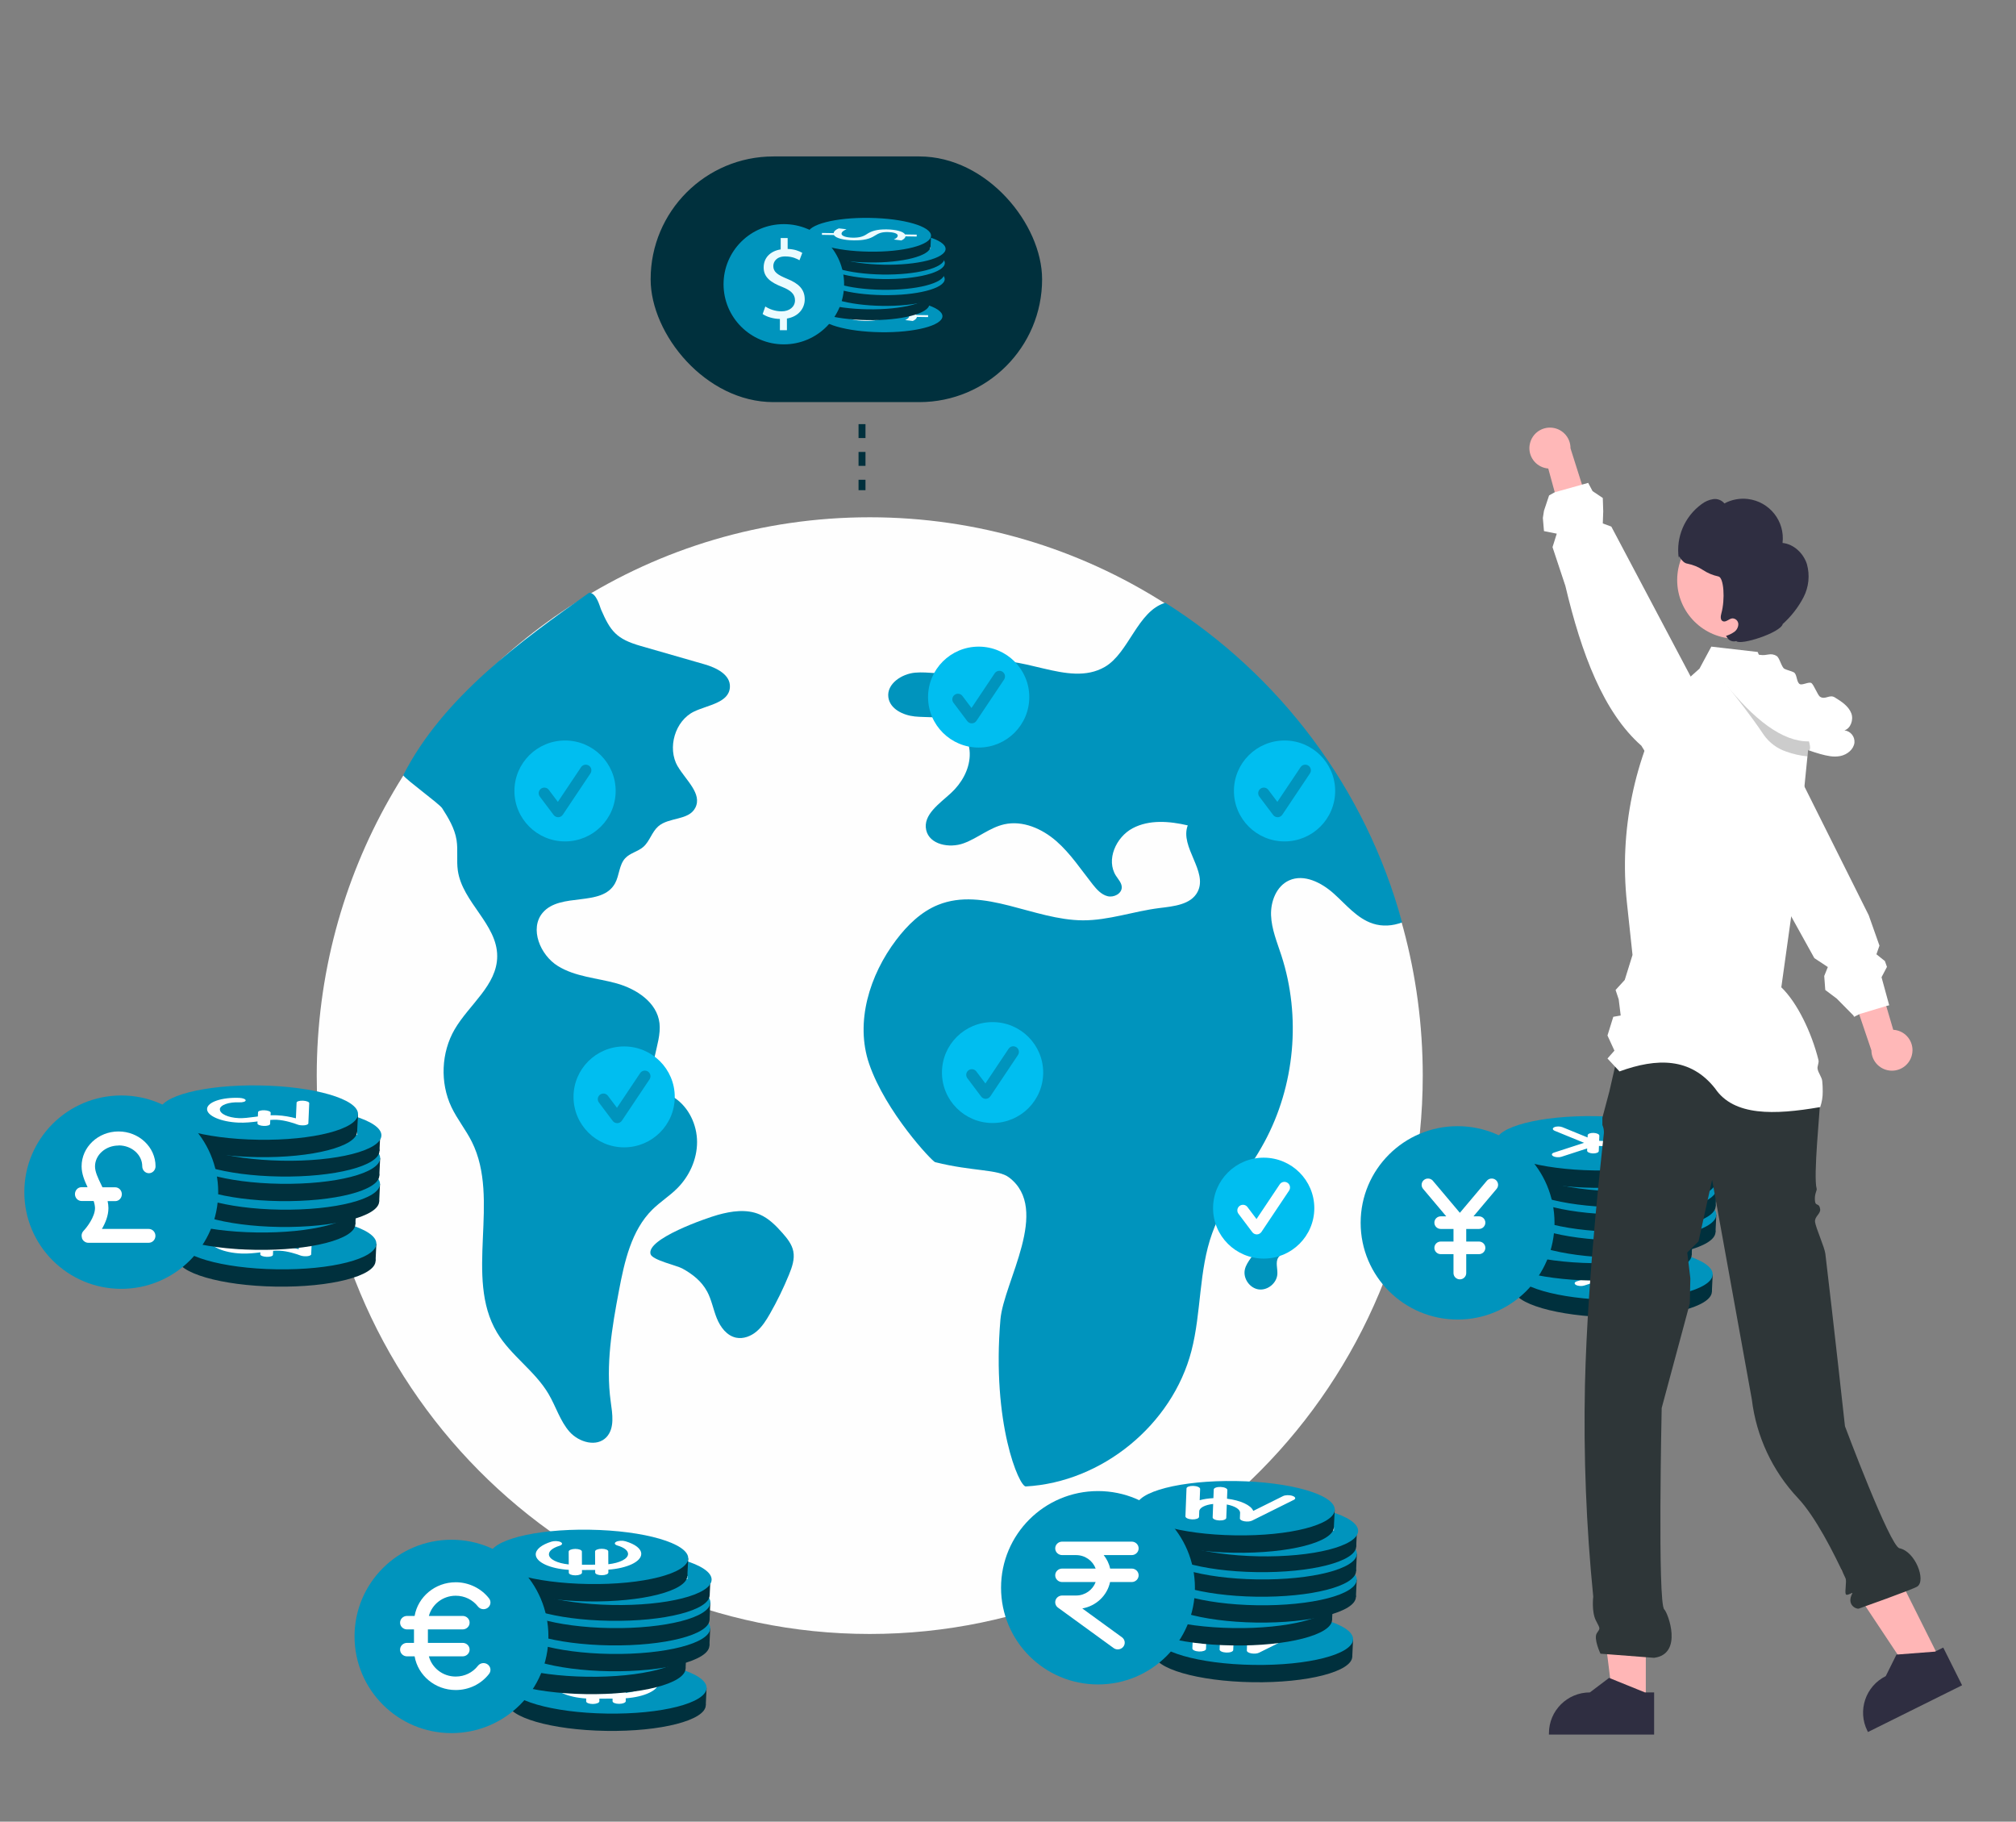 <?xml version="1.0" encoding="UTF-8"?> <svg xmlns="http://www.w3.org/2000/svg" width="580" height="524" viewBox="0 0 580 524" fill="none"><rect x="0" y="0" width="580" height="524" fill="#808080" stroke="none"/><g clip-path="url(#clip0_1249_3309)"><path d="M248 122V141" stroke="#00303D" stroke-width="2" stroke-dasharray="4 4"></path><rect x="187.187" y="45" width="112.624" height="70.666" rx="35.333" fill="#00303D"></rect><path d="M253.163 98.656C262.962 98.815 270.955 96.756 270.995 94.072C271.035 91.388 263.121 89.089 253.323 88.93C243.524 88.77 235.531 90.83 235.491 93.514C235.451 96.198 243.351 98.496 253.15 98.656H253.163Z" fill="#00303D"></path><path d="M270.995 94.072L271.141 90.976L267.901 91.388L235.637 90.404L235.478 93.514L246.033 96.888L261.077 95.281L270.982 94.072H270.995Z" fill="#00303D"></path><path d="M253.309 95.56C263.108 95.719 271.101 93.66 271.141 90.976C271.181 88.292 263.281 85.993 253.469 85.847C243.67 85.701 235.677 87.747 235.637 90.431C235.597 93.115 243.497 95.414 253.309 95.56Z" fill="#0094BD"></path><path d="M239.779 90.165L243.125 90.219C243.165 89.687 243.776 89.156 244.613 88.85L246.83 89.102C246.033 89.421 245.396 89.886 245.383 90.391C245.383 91.042 246.724 91.494 248.622 91.521C250.455 91.547 251.583 91.215 252.579 90.564C253.92 89.66 255.46 89.116 258.342 89.156C261.09 89.195 263.175 89.767 263.666 90.604L267.012 90.657V91.215L263.785 91.162C263.706 91.707 263.175 92.065 262.604 92.331L260.413 92.065C260.811 91.879 261.555 91.521 261.555 90.936C261.555 90.232 260.041 89.953 258.713 89.926C256.987 89.9 256.124 90.219 254.916 90.989C253.508 91.906 251.769 92.344 248.822 92.305C246.206 92.265 243.749 91.733 243.205 90.777L239.753 90.723V90.152H239.766L239.779 90.165Z" fill="#EBFBFF"></path><path d="M267.384 87.495C267.424 84.811 259.51 82.512 249.711 82.366C239.912 82.207 231.919 84.266 231.88 86.95C231.84 89.634 239.753 91.932 249.552 92.079C259.351 92.238 267.344 90.179 267.384 87.495Z" fill="#00303D"></path><path d="M267.384 87.495L267.53 84.399L264.303 84.811L232.025 83.841L231.879 86.937L242.422 90.312L257.465 88.704L267.384 87.495Z" fill="#00303D"></path><path d="M249.697 88.97C259.496 89.129 267.489 87.07 267.529 84.386C267.569 81.702 259.656 79.403 249.857 79.257C240.058 79.111 232.065 81.157 232.025 83.841C231.985 86.525 239.885 88.823 249.697 88.97Z" fill="#0094BD"></path><path d="M236.168 83.588L239.514 83.641C239.554 83.11 240.165 82.579 241.001 82.273L243.219 82.525C242.422 82.844 241.785 83.309 241.771 83.814C241.771 84.465 243.112 84.917 245.011 84.944C246.843 84.97 247.972 84.638 248.968 83.974C250.309 83.07 251.849 82.525 254.73 82.565C257.479 82.605 259.563 83.176 260.054 84.013L263.4 84.067V84.625L260.174 84.572C260.094 85.116 259.563 85.475 258.992 85.741L256.801 85.475C257.2 85.289 257.943 84.93 257.943 84.346C257.943 83.641 256.43 83.362 255.102 83.336C253.376 83.309 252.513 83.628 251.305 84.399C249.897 85.316 248.158 85.754 245.21 85.714C242.594 85.674 240.138 85.143 239.594 84.186L236.142 84.133V83.562H236.155L236.168 83.588Z" fill="#EBFBFF"></path><path d="M271.645 83.402C271.685 80.718 263.772 78.42 253.973 78.274C244.174 78.114 236.181 80.174 236.141 82.858C236.101 85.541 244.015 87.84 253.814 87.986C263.613 88.132 271.606 86.086 271.645 83.402Z" fill="#00303D"></path><path d="M271.646 83.402L271.792 80.307L268.565 80.732L236.301 79.749L236.142 82.858L246.684 86.233L261.727 84.612L271.646 83.416V83.402Z" fill="#00303D"></path><path d="M271.791 80.307C271.831 77.623 263.918 75.324 254.119 75.178C244.32 75.018 236.327 77.078 236.287 79.762C236.247 82.446 244.161 84.744 253.96 84.89C263.759 85.037 271.752 82.99 271.791 80.307Z" fill="#0094BD"></path><path d="M240.43 79.496L243.776 79.549C243.816 79.018 244.427 78.486 245.263 78.181L247.481 78.433C246.684 78.752 246.047 79.217 246.033 79.722C246.033 80.373 247.374 80.825 249.273 80.851C251.105 80.878 252.234 80.546 253.243 79.882C254.584 78.978 256.124 78.433 259.006 78.473C261.754 78.513 263.839 79.084 264.317 79.935L267.676 79.988V80.546L264.449 80.493C264.383 81.037 263.839 81.396 263.268 81.649L261.077 81.383C261.475 81.197 262.219 80.838 262.219 80.254C262.219 79.549 260.705 79.27 259.377 79.244C257.651 79.217 256.788 79.536 255.58 80.307C254.173 81.224 252.433 81.662 249.486 81.622C246.87 81.582 244.414 81.051 243.869 80.107L240.417 80.054V79.483V79.47L240.43 79.496Z" fill="#EBFBFF"></path><path d="M271.672 78.779C271.712 76.095 263.799 73.796 254 73.65C244.201 73.504 236.208 75.55 236.168 78.234C236.128 80.918 244.042 83.216 253.841 83.362C263.639 83.509 271.632 81.463 271.672 78.779Z" fill="#00303D"></path><path d="M271.672 78.779L271.818 75.683L268.578 76.095L236.314 75.125L236.168 78.234L246.71 81.609L261.754 79.988L271.672 78.792V78.779Z" fill="#00303D"></path><path d="M271.818 75.683C271.858 72.999 263.944 70.7 254.145 70.554C244.347 70.395 236.353 72.454 236.314 75.138C236.274 77.822 244.187 80.121 253.986 80.267C263.785 80.413 271.778 78.367 271.818 75.683Z" fill="#0094BD"></path><path d="M240.457 74.872L243.803 74.925C243.843 74.394 244.453 73.863 245.29 73.557L247.507 73.809C246.71 74.128 246.073 74.58 246.06 75.098C246.06 75.749 247.401 76.201 249.3 76.228C251.132 76.254 252.26 75.922 253.256 75.258C254.597 74.354 256.138 73.809 259.019 73.849C261.767 73.889 263.852 74.46 264.343 75.311L267.689 75.364V75.922L264.463 75.869C264.383 76.414 263.852 76.772 263.281 77.038L261.09 76.772C261.488 76.586 262.232 76.228 262.232 75.643C262.232 74.939 260.718 74.66 259.391 74.633C257.664 74.607 256.801 74.925 255.593 75.709C254.186 76.626 252.446 77.065 249.499 77.025C246.883 76.985 244.427 76.454 243.882 75.497L240.43 75.444V74.872H240.443H240.457Z" fill="#EBFBFF"></path><path d="M253.867 78.965C263.666 79.124 271.659 77.065 271.699 74.381C271.739 71.697 263.838 69.398 254.026 69.252C244.228 69.093 236.234 71.152 236.195 73.836C236.141 76.52 244.068 78.819 253.867 78.965Z" fill="#00303D"></path><path d="M271.699 74.394L271.845 71.285L268.605 71.697L236.34 70.727L236.194 73.836L246.737 77.211L261.78 75.59L271.699 74.394Z" fill="#00303D"></path><path d="M272.044 71.617C272.097 68.933 264.197 66.608 254.398 66.409C244.599 66.223 236.606 68.242 236.54 70.926C236.487 73.61 244.387 75.935 254.186 76.135C263.985 76.334 271.991 74.301 272.044 71.617Z" fill="#0094BD"></path><path d="M240.483 70.488L243.829 70.541C243.869 70.009 244.48 69.478 245.316 69.172L247.533 69.425C246.737 69.744 246.1 70.195 246.086 70.713C246.086 71.365 247.427 71.816 249.326 71.843C251.158 71.869 252.287 71.537 253.283 70.873C254.624 69.969 256.164 69.425 259.045 69.465C261.794 69.504 263.878 70.076 264.369 70.913L267.715 70.966V71.524L264.489 71.471C264.409 72.016 263.878 72.374 263.307 72.627L261.116 72.361C261.515 72.175 262.258 71.816 262.258 71.232C262.258 70.528 260.745 70.249 259.417 70.222C257.691 70.195 256.828 70.514 255.62 71.285C254.212 72.202 252.473 72.64 249.525 72.6C246.909 72.56 244.453 72.029 243.909 71.072L240.457 71.019V70.448H240.47L240.483 70.488Z" fill="#EBFBFF"></path><path d="M249.884 75.497C259.682 75.656 267.676 73.597 267.702 70.913C267.742 68.229 259.829 65.93 250.03 65.784C240.231 65.625 232.238 67.684 232.198 70.368C232.158 73.052 240.071 75.351 249.87 75.497H249.884Z" fill="#00303D"></path><path d="M267.702 70.913L267.861 67.804L264.622 68.229L232.357 67.259L232.198 70.355L242.74 73.73L257.797 72.122L267.702 70.913Z" fill="#00303D"></path><path d="M250.03 72.388C259.828 72.547 267.821 70.488 267.861 67.804C267.901 65.12 260.001 62.821 250.189 62.675C240.39 62.516 232.397 64.575 232.357 67.259C232.317 69.943 240.217 72.242 250.03 72.388Z" fill="#0094BD"></path><path d="M236.5 67.007L239.846 67.06C239.886 66.528 240.497 65.997 241.333 65.691L243.551 65.944C242.754 66.263 242.117 66.714 242.103 67.232C242.103 67.883 243.444 68.335 245.343 68.362C247.175 68.388 248.304 68.056 249.3 67.392C250.641 66.488 252.181 65.944 255.062 65.984C257.811 66.023 259.895 66.595 260.387 67.432L263.732 67.485V68.043L260.506 67.99C260.426 68.534 259.895 68.893 259.324 69.159L257.134 68.893C257.532 68.707 258.275 68.349 258.275 67.764C258.275 67.06 256.762 66.781 255.434 66.754C253.708 66.728 252.845 67.046 251.637 67.817C250.229 68.734 248.49 69.172 245.542 69.132C242.913 69.093 240.47 68.561 239.926 67.605L236.474 67.551V66.98L236.5 67.007Z" fill="#EBFBFF"></path><path d="M242.847 81.755C242.847 72.202 235.092 64.469 225.506 64.469C215.92 64.469 208.166 72.215 208.166 81.755C208.166 91.295 215.92 99.054 225.506 99.054C235.092 99.054 242.847 91.308 242.847 81.755Z" fill="#0094BD"></path><path d="M224.377 95.015V91.746C222.492 91.72 220.553 91.135 219.412 90.325L220.182 88.159C221.35 88.93 223.036 89.554 224.855 89.554C227.152 89.554 228.719 88.225 228.719 86.392C228.719 84.558 227.458 83.509 225.055 82.539C221.748 81.25 219.704 79.762 219.704 76.945C219.704 74.128 221.616 72.228 224.603 71.737V68.468H226.608V71.604C228.547 71.67 229.888 72.188 230.817 72.733L230.007 74.859C229.33 74.474 228.002 73.756 225.918 73.756C223.421 73.756 222.479 75.244 222.479 76.533C222.479 78.207 223.674 79.058 226.502 80.214C229.835 81.569 231.521 83.256 231.521 86.126C231.521 88.677 229.742 91.069 226.396 91.627V94.988H224.351L224.377 95.015Z" fill="#EBFBFF"></path><path d="M409.323 309.392C409.323 398.09 338.088 470.001 250.224 470.001C162.36 470.001 91.124 398.09 91.124 309.392C91.124 280.427 98.72 253.257 112.015 229.797C125.024 206.809 143.517 187.379 165.686 173.317C190.172 157.773 219.158 148.791 250.224 148.791C281.29 148.791 310.49 157.845 335.048 173.493C368.273 194.67 393.187 227.914 403.751 267.119C407.379 280.587 409.323 294.761 409.323 309.4V309.392Z" fill="#FEFEFE"></path><path d="M403.379 265.325C400.664 266.348 397.713 266.568 394.935 265.656C390.418 264.169 387.279 260.213 383.745 257.051C380.212 253.881 375.176 251.285 370.856 253.251C367.22 254.903 365.536 259.292 365.678 263.28C365.827 267.268 367.417 271.036 368.652 274.835C374.365 292.415 372.548 312.316 363.734 328.574C358.942 337.415 352.167 345.25 348.751 354.712C344.848 365.512 345.659 377.468 342.771 388.582C337.255 409.828 317.039 426.37 295.115 427.565C293.219 427.675 285.279 409.387 287.821 379.56C288.741 368.745 302.402 347.861 290.307 338.69C287.097 336.251 280.077 337.022 269.053 334.301C268.164 334.08 254.77 319.82 250.049 305.999C245.957 294.02 250.183 280.443 257.839 270.36C261.05 266.128 264.992 262.25 269.918 260.268C283.068 255.006 297.382 264.665 311.538 264.728C318.967 264.759 326.135 262.124 333.501 261.204C337.64 260.693 342.621 260.244 344.541 256.539C347.61 250.632 339.356 243.647 341.716 237.418C336.436 236.191 330.613 235.703 325.829 238.259C321.052 240.816 318.133 247.36 321.068 251.922C321.744 252.968 322.72 253.975 322.728 255.218C322.728 257.074 320.438 258.238 318.636 257.782C316.834 257.326 315.512 255.824 314.355 254.376C310.987 250.121 307.981 245.496 303.882 241.925C299.79 238.362 294.242 235.923 288.938 237.103C284.72 238.047 281.297 241.091 277.237 242.57C273.176 244.056 267.4 242.971 266.464 238.755C265.488 234.358 270.288 231.164 273.601 228.112C276.615 225.328 278.834 221.489 278.991 217.383C279.149 213.285 276.953 208.999 273.2 207.323C270.115 205.947 266.558 206.434 263.19 206.088C259.822 205.742 256.037 203.933 255.581 200.582C255.054 196.712 259.382 193.841 263.277 193.487C267.164 193.141 271.154 194.219 274.955 193.338C277.26 192.803 279.338 191.576 281.596 190.86C293.384 187.155 307.187 198.018 317.873 191.82C324.79 187.8 327.276 175.742 335.256 173.39C368.196 194.179 392.897 226.815 403.371 265.302L403.379 265.325Z" fill="#0094BD"></path><path d="M362.907 357.489C361.884 358.96 360.854 360.438 359.831 361.909C359.122 362.924 358.398 363.978 358.139 365.182C357.58 367.73 359.539 370.538 362.12 370.892C364.702 371.246 367.346 369.075 367.495 366.472C367.59 364.867 366.897 363.089 367.755 361.728C369.549 358.881 377.103 358.165 372.366 354.46C368.849 351.715 364.914 354.508 362.907 357.481V357.489Z" fill="#0094BD"></path><path d="M194.984 220.433C197.28 224.385 202.137 228.329 200.021 232.386C198.1 236.058 192.446 234.998 189.369 237.705C187.542 239.3 186.909 242.008 185.082 243.603C183.52 244.97 181.263 245.347 179.858 246.88C178.101 248.782 178.202 251.805 176.945 254.084C173.142 261.015 161.217 256.546 156.133 262.54C152.252 267.115 155.43 274.73 160.483 277.858C165.528 280.987 171.697 281.285 177.382 282.862C183.067 284.448 189.049 288.304 189.736 294.333C190.447 300.564 185.394 307.82 189.416 312.543C190.65 313.998 192.477 314.734 194.063 315.777C198.139 318.484 200.544 323.506 200.544 328.51C200.544 333.513 198.295 338.386 194.797 341.856C192.579 344.064 189.908 345.729 187.675 347.937C181.646 353.896 179.655 362.879 178.054 371.335C176.07 381.833 174.235 392.595 175.703 403.181C176.187 406.686 176.882 410.778 174.516 413.346C171.728 416.36 166.559 414.897 163.841 411.821C161.131 408.736 159.944 404.583 157.851 401.025C153.931 394.321 146.981 389.966 142.99 383.297C133.471 367.348 144.076 345.081 135.751 328.431C134.018 324.96 131.526 321.92 129.863 318.414C126.568 311.439 126.927 302.772 130.785 296.121C134.947 288.952 143.029 283.397 143.045 275.045C143.061 265.835 133.041 259.552 131.722 250.438C131.3 247.529 131.808 244.523 131.347 241.614C130.808 238.266 129.02 235.296 127.2 232.465C126.404 231.221 116.804 224.279 116 223C127.425 200.557 150.024 184.232 169.5 170.5C171.624 170.5 172.587 174.558 172.892 175.259C175.609 181.542 177.312 183.794 184.309 185.801C190.431 187.554 196.538 189.315 202.653 191.076C206.042 192.049 210.189 194.03 209.993 197.658C209.743 202.171 203.652 202.767 199.677 204.677C194.219 207.297 191.884 215.14 194.976 220.459L194.984 220.433Z" fill="#0094BD"></path><path d="M203.448 371.498C204.73 373.905 205.202 376.666 206.225 379.198C207.248 381.731 209.098 384.217 211.773 384.775C213.858 385.208 216.054 384.351 217.675 382.974C219.296 381.598 220.445 379.749 221.507 377.901C223.585 374.267 225.418 370.499 227 366.629C227.873 364.489 228.684 362.177 228.227 359.912C227.826 357.898 226.481 356.223 225.119 354.681C223.231 352.541 221.161 350.449 218.541 349.324C214.779 347.72 210.459 348.349 206.524 349.45C203.282 350.355 185.876 356.341 187.166 360.745C187.67 362.468 194.681 363.986 196.287 364.867C199.198 366.456 201.858 368.532 203.448 371.514V371.498Z" fill="#0094BD"></path><path d="M79.368 370.086C95.127 370.343 107.982 367.031 108.046 362.714C108.11 358.398 95.383 354.701 79.624 354.445C63.865 354.188 51.01 357.5 50.946 361.817C50.882 366.133 63.587 369.83 79.346 370.086H79.368Z" fill="#00303D"></path><path d="M108.045 362.714L108.28 357.735L103.07 358.398L51.181 356.816L50.924 361.817L67.9 367.244L92.094 364.659L108.024 362.714H108.045Z" fill="#00303D"></path><path d="M79.603 365.107C95.362 365.364 108.216 362.052 108.28 357.735C108.345 353.419 95.639 349.722 79.859 349.487C64.1 349.252 51.245 352.543 51.181 356.859C51.117 361.176 63.822 364.872 79.603 365.107Z" fill="#0094BD"></path><path d="M64.06 356.758C64.114 355.512 66.605 354.604 69.648 354.735C70.118 354.756 70.591 354.71 70.942 354.604C71.292 354.497 71.487 354.34 71.495 354.175C71.502 354.009 71.321 353.836 70.981 353.7C70.641 353.564 70.173 353.477 69.703 353.457C64.653 353.238 60.474 354.659 60.389 356.621C60.304 358.583 64.345 360.348 69.395 360.566C71.34 360.651 73.171 360.454 74.91 360.231L74.885 360.804C74.878 360.969 75.058 361.154 75.399 361.279C75.738 361.415 76.206 361.502 76.677 361.522C77.147 361.542 77.621 361.496 77.971 361.39C78.321 361.284 78.516 361.127 78.524 360.961L78.574 359.804C79.173 359.753 79.771 359.734 80.399 359.75C82.751 359.852 85.509 360.766 86.374 361.113C86.621 361.212 86.963 361.293 87.307 361.33C87.651 361.367 88.029 361.361 88.375 361.343C88.723 361.303 89.008 361.238 89.201 361.136C89.426 361.035 89.525 360.918 89.53 360.797L89.782 354.977C89.789 354.812 89.608 354.638 89.268 354.502C88.929 354.366 88.461 354.279 87.99 354.259C87.52 354.239 87.046 354.284 86.696 354.391C86.346 354.497 86.15 354.654 86.143 354.819L85.948 359.328C84.426 358.931 82.494 358.549 80.486 358.462C79.859 358.435 79.261 358.442 78.663 358.46L78.695 357.733C78.702 357.568 78.521 357.383 78.181 357.258C77.841 357.122 77.374 357.035 76.903 357.015C76.433 356.995 75.959 357.04 75.609 357.147C75.258 357.253 75.063 357.41 75.056 357.576L75.003 358.799C74.719 358.831 74.466 358.875 74.181 358.907C72.474 359.131 70.894 359.339 69.483 359.278C66.471 359.148 64.037 358.027 64.091 356.781L64.06 356.758Z" fill="white"></path><path d="M102.238 352.137C102.302 347.821 89.575 344.124 73.816 343.889C58.057 343.632 45.202 346.944 45.138 351.261C45.074 355.577 57.801 359.274 73.56 359.509C89.319 359.765 102.173 356.453 102.238 352.137Z" fill="#00303D"></path><path d="M102.237 352.137L102.472 347.158L97.283 347.821L45.373 346.261L45.138 351.24L62.093 356.667L86.286 354.081L102.237 352.137Z" fill="#00303D"></path><path d="M73.794 354.509C89.553 354.765 102.408 351.453 102.472 347.137C102.536 342.82 89.809 339.124 74.05 338.889C58.291 338.654 45.436 341.944 45.372 346.261C45.308 350.577 58.014 354.274 73.794 354.509Z" fill="#0094BD"></path><path d="M52.035 345.855L57.416 345.94C57.48 345.085 58.462 344.23 59.808 343.739L63.374 344.145C62.092 344.658 61.068 345.406 61.046 346.218C61.046 347.265 63.203 347.991 66.256 348.034C69.203 348.077 71.018 347.543 72.62 346.474C74.776 345.021 77.254 344.145 81.887 344.209C86.307 344.273 89.66 345.192 90.45 346.538L95.831 346.624V347.521L90.642 347.436C90.514 348.312 89.66 348.889 88.742 349.316L85.218 348.889C85.859 348.59 87.055 348.013 87.055 347.072C87.055 345.94 84.621 345.491 82.485 345.449C79.709 345.406 78.321 345.919 76.378 347.158C74.115 348.632 71.317 349.338 66.577 349.273C62.37 349.209 58.42 348.355 57.544 346.816L51.992 346.731V345.812H52.014L52.035 345.855Z" fill="#EBFBFF"></path><path d="M109.092 345.555C109.156 341.239 96.429 337.542 80.67 337.307C64.911 337.051 52.056 340.363 51.992 344.679C51.928 348.996 64.655 352.692 80.414 352.927C96.173 353.162 109.027 349.872 109.092 345.555Z" fill="#00303D"></path><path d="M109.092 345.555L109.327 340.577L104.138 341.26L52.248 339.679L51.992 344.679L68.947 350.107L93.141 347.5L109.092 345.577V345.555Z" fill="#00303D"></path><path d="M109.326 340.577C109.39 336.26 96.664 332.563 80.905 332.328C65.146 332.072 52.291 335.384 52.227 339.7C52.163 344.017 64.889 347.714 80.648 347.949C96.407 348.184 109.262 344.893 109.326 340.577Z" fill="#0094BD"></path><path d="M58.889 339.273L64.271 339.359C64.335 338.504 65.317 337.649 66.662 337.158L70.228 337.564C68.947 338.077 67.922 338.824 67.901 339.636C67.901 340.684 70.058 341.41 73.111 341.453C76.058 341.496 77.873 340.961 79.496 339.893C81.653 338.44 84.129 337.564 88.763 337.628C93.183 337.692 96.536 338.611 97.305 339.978L102.707 340.064V340.961L97.518 340.876C97.411 341.752 96.536 342.329 95.618 342.735L92.094 342.307C92.735 342.008 93.931 341.431 93.931 340.491C93.931 339.359 91.496 338.91 89.361 338.867C86.585 338.824 85.197 339.337 83.254 340.577C80.99 342.051 78.193 342.756 73.453 342.692C69.246 342.628 65.296 341.773 64.42 340.256L58.868 340.171V339.252V339.23L58.889 339.273Z" fill="#EBFBFF"></path><path d="M109.134 338.119C109.199 333.803 96.472 330.106 80.713 329.871C64.954 329.636 52.099 332.927 52.035 337.243C51.971 341.559 64.698 345.256 80.457 345.491C96.216 345.726 109.07 342.436 109.134 338.119Z" fill="#00303D"></path><path d="M109.134 338.119L109.369 333.14L104.159 333.803L52.27 332.243L52.035 337.243L68.989 342.671L93.183 340.064L109.134 338.141V338.119Z" fill="#00303D"></path><path d="M109.369 333.14C109.433 328.824 96.706 325.127 80.947 324.892C65.188 324.636 52.333 327.948 52.269 332.264C52.205 336.581 64.932 340.277 80.691 340.512C96.45 340.747 109.305 337.457 109.369 333.14Z" fill="#0094BD"></path><path d="M58.932 331.837L64.314 331.922C64.377 331.068 65.36 330.213 66.705 329.721L70.271 330.127C68.99 330.64 67.965 331.367 67.944 332.2C67.944 333.247 70.1 333.974 73.154 334.016C76.101 334.059 77.916 333.525 79.517 332.457C81.674 331.004 84.151 330.127 88.785 330.192C93.205 330.256 96.557 331.174 97.347 332.542L102.729 332.628V333.525L97.54 333.44C97.412 334.316 96.557 334.893 95.639 335.32L92.116 334.893C92.757 334.593 93.952 334.016 93.952 333.076C93.952 331.944 91.518 331.495 89.383 331.452C86.607 331.41 85.219 331.922 83.275 333.183C81.012 334.658 78.215 335.363 73.474 335.299C69.267 335.234 65.317 334.38 64.442 332.841L58.89 332.756V331.837H58.911H58.932Z" fill="#EBFBFF"></path><path d="M80.499 338.418C96.258 338.675 109.113 335.363 109.177 331.046C109.241 326.73 96.536 323.033 80.755 322.798C64.996 322.542 52.142 325.854 52.078 330.17C51.992 334.487 64.74 338.183 80.499 338.418Z" fill="#00303D"></path><path d="M109.177 331.068L109.412 326.067L104.202 326.73L52.312 325.17L52.078 330.17L69.032 335.598L93.226 332.991L109.177 331.068Z" fill="#00303D"></path><path d="M109.732 326.602C109.818 322.285 97.112 318.546 81.353 318.225C65.594 317.926 52.739 321.174 52.633 325.49C52.547 329.807 65.253 333.546 81.012 333.867C96.771 334.187 109.647 330.918 109.732 326.602Z" fill="#0094BD"></path><path d="M58.974 324.785L64.355 324.871C64.419 324.016 65.402 323.161 66.747 322.67L70.313 323.076C69.032 323.589 68.007 324.315 67.986 325.148C67.986 326.195 70.142 326.922 73.196 326.965C76.143 327.007 77.958 326.473 79.559 325.405C81.716 323.952 84.193 323.076 88.827 323.14C93.247 323.204 96.599 324.123 97.389 325.469L102.771 325.554V326.452L97.582 326.366C97.454 327.242 96.599 327.819 95.681 328.225L92.158 327.798C92.799 327.499 93.994 326.922 93.994 325.982C93.994 324.849 91.56 324.4 89.425 324.358C86.649 324.315 85.261 324.828 83.317 326.067C81.054 327.542 78.257 328.247 73.516 328.183C69.309 328.119 65.359 327.264 64.484 325.725L58.932 325.64V324.721H58.953L58.974 324.785Z" fill="#EBFBFF"></path><path d="M74.093 332.841C89.852 333.098 102.707 329.786 102.75 325.469C102.814 321.153 90.087 317.456 74.328 317.221C58.569 316.965 45.714 320.277 45.65 324.593C45.586 328.909 58.313 332.606 74.072 332.841H74.093Z" fill="#00303D"></path><path d="M102.749 325.469L103.006 320.469L97.795 321.153L45.906 319.593L45.65 324.572L62.605 329.999L86.82 327.414L102.749 325.469Z" fill="#00303D"></path><path d="M74.328 327.841C90.087 328.097 102.942 324.785 103.006 320.469C103.07 316.153 90.365 312.456 74.584 312.221C58.825 311.964 45.971 315.276 45.907 319.593C45.842 323.909 58.548 327.606 74.328 327.841Z" fill="#0094BD"></path><path d="M62.776 342.906C62.776 327.542 50.305 315.105 34.888 315.105C19.471 315.105 7 327.563 7 342.906C7 358.248 19.471 370.727 34.888 370.727C50.305 370.727 62.776 358.27 62.776 342.906Z" fill="#0094BD"></path><path d="M34.162 329.472C37.889 329.472 40.924 332.149 40.924 335.478C40.924 335.993 41.122 336.508 41.484 336.885C41.847 337.263 42.342 337.469 42.837 337.469C43.332 337.469 43.826 337.263 44.189 336.885C44.552 336.508 44.75 335.993 44.75 335.478C44.75 329.953 39.967 325.457 34.096 325.457C28.225 325.457 23.476 329.953 23.476 335.478C23.476 337.606 24.3 339.597 25.191 341.484H23.476C22.981 341.484 22.453 341.69 22.123 342.068C21.76 342.445 21.562 342.96 21.562 343.475C21.562 343.99 21.76 344.504 22.123 344.882C22.486 345.259 22.981 345.465 23.476 345.465H26.939C27.17 346.117 27.302 346.77 27.335 347.456C27.335 350.03 24.96 353.084 24.036 354.045C23.772 354.32 23.575 354.697 23.509 355.075C23.442 355.453 23.509 355.864 23.608 356.242C23.772 356.619 24.003 356.928 24.333 357.134C24.663 357.374 25.026 357.477 25.389 357.477H42.804C43.299 357.477 43.793 357.272 44.156 356.894C44.519 356.516 44.717 356.002 44.717 355.487C44.717 354.972 44.519 354.457 44.156 354.08C43.793 353.702 43.299 353.496 42.804 353.496H29.314C30.303 351.815 31.194 349.687 31.194 347.49C31.194 346.804 31.095 346.152 30.963 345.5H33.14C33.634 345.5 34.162 345.294 34.492 344.916C34.855 344.539 35.053 344.024 35.053 343.509C35.053 342.994 34.855 342.48 34.492 342.102C34.129 341.725 33.634 341.519 33.14 341.519H29.479C29.347 341.21 29.182 340.935 29.05 340.626C28.159 338.773 27.335 337.057 27.335 335.513C27.335 332.218 30.369 329.507 34.096 329.507L34.162 329.472Z" fill="white"></path><path d="M63.243 319.103C63.297 317.857 65.788 316.949 68.831 317.08C69.301 317.101 69.775 317.055 70.125 316.949C70.475 316.842 70.671 316.685 70.678 316.52C70.685 316.354 70.504 316.181 70.164 316.045C69.824 315.909 69.356 315.822 68.886 315.802C63.836 315.583 59.657 317.004 59.572 318.966C59.487 320.928 63.528 322.693 68.578 322.911C70.523 322.996 72.355 322.799 74.093 322.576L74.068 323.149C74.061 323.314 74.241 323.499 74.582 323.624C74.921 323.76 75.389 323.847 75.86 323.867C76.33 323.887 76.804 323.841 77.154 323.735C77.504 323.629 77.7 323.472 77.707 323.306L77.757 322.149C78.356 322.097 78.954 322.079 79.582 322.095C81.935 322.197 84.692 323.111 85.557 323.458C85.804 323.557 86.146 323.638 86.49 323.675C86.835 323.712 87.212 323.706 87.558 323.688C87.906 323.648 88.192 323.583 88.385 323.481C88.609 323.38 88.708 323.263 88.713 323.142L88.965 317.322C88.972 317.157 88.791 316.983 88.451 316.847C88.112 316.711 87.644 316.624 87.174 316.604C86.703 316.583 86.23 316.629 85.879 316.736C85.529 316.842 85.334 316.999 85.326 317.164L85.131 321.673C83.609 321.276 81.677 320.894 79.669 320.807C79.042 320.78 78.444 320.787 77.846 320.805L77.878 320.078C77.885 319.913 77.704 319.728 77.364 319.603C77.024 319.467 76.557 319.38 76.086 319.36C75.616 319.34 75.142 319.385 74.792 319.492C74.442 319.598 74.246 319.755 74.239 319.921L74.186 321.144C73.902 321.176 73.649 321.22 73.364 321.252C71.658 321.476 70.077 321.684 68.666 321.623C65.654 321.493 63.22 320.372 63.274 319.126L63.243 319.103Z" fill="white"></path><path d="M174.368 497.879C190.127 498.136 202.982 494.824 203.046 490.507C203.11 486.191 190.383 482.494 174.624 482.238C158.865 481.981 146.01 485.294 145.946 489.61C145.882 493.926 158.587 497.623 174.346 497.879H174.368Z" fill="#00303D"></path><path d="M203.045 490.507L203.28 485.528L198.07 486.191L146.181 484.61L145.924 489.61L162.9 495.037L187.094 492.452L203.024 490.507H203.045Z" fill="#00303D"></path><path d="M174.603 492.901C190.362 493.157 203.216 489.845 203.28 485.529C203.345 481.212 190.639 477.515 174.859 477.28C159.1 477.045 146.245 480.336 146.181 484.653C146.117 488.969 158.822 492.666 174.603 492.901Z" fill="#0094BD"></path><path d="M182.642 481.559C184.575 482.13 185.687 483.012 185.692 483.977C185.699 485.391 183.278 486.584 180.015 486.941L179.996 483.246C179.993 482.826 179.143 482.49 178.094 482.495C177.046 482.501 176.199 482.845 176.201 483.266L176.22 487.069L172.426 487.088L172.406 483.285C172.404 482.865 171.553 482.529 170.505 482.534C169.456 482.54 168.609 482.885 168.611 483.305L168.63 487C165.363 486.677 162.93 485.509 162.923 484.095C162.918 483.13 164.022 482.236 165.948 481.645C166.786 481.388 166.951 480.91 166.319 480.578C165.689 480.246 164.498 480.185 163.663 480.441C160.815 481.315 159.122 482.689 159.13 484.115C159.141 486.372 163.262 488.225 168.64 488.561L168.644 489.39C168.646 489.81 169.497 490.146 170.545 490.141C171.594 490.136 172.441 489.791 172.439 489.371L172.435 488.61L176.23 488.59L176.234 489.351C176.236 489.771 177.087 490.107 178.135 490.102C179.183 490.096 180.031 489.752 180.028 489.331L180.024 488.502C185.398 488.111 189.5 486.215 189.488 483.958C189.48 482.51 187.815 481.188 184.917 480.331C184.078 480.084 182.889 480.157 182.261 480.496C181.637 480.835 181.805 481.311 182.645 481.559L182.642 481.559Z" fill="white"></path><path d="M197.238 479.93C197.302 475.614 184.575 471.917 168.816 471.682C153.057 471.425 140.202 474.738 140.138 479.054C140.074 483.37 152.801 487.067 168.56 487.302C184.319 487.559 197.173 484.247 197.238 479.93Z" fill="#00303D"></path><path d="M197.237 479.93L197.472 474.951L192.283 475.614L140.373 474.054L140.138 479.033L157.092 484.46L181.286 481.875L197.237 479.93Z" fill="#00303D"></path><path d="M168.794 482.302C184.553 482.558 197.408 479.246 197.472 474.93C197.536 470.614 184.809 466.917 169.05 466.682C153.291 466.447 140.436 469.737 140.372 474.054C140.308 478.37 153.014 482.067 168.794 482.302Z" fill="#0094BD"></path><path d="M147.035 473.648L152.416 473.733C152.48 472.878 153.462 472.024 154.808 471.532L158.374 471.938C157.092 472.451 156.067 473.199 156.046 474.011C156.046 475.058 158.203 475.785 161.256 475.827C164.203 475.87 166.018 475.336 167.62 474.267C169.776 472.814 172.254 471.938 176.887 472.002C181.307 472.066 184.66 472.985 185.45 474.331L190.831 474.417V475.314L185.642 475.229C185.514 476.105 184.66 476.682 183.742 477.109L180.218 476.682C180.859 476.383 182.055 475.806 182.055 474.866C182.055 473.733 179.62 473.284 177.485 473.242C174.709 473.199 173.321 473.712 171.378 474.951C169.115 476.426 166.317 477.131 161.577 477.067C157.37 477.003 153.42 476.148 152.544 474.609L146.992 474.524V473.605H147.014L147.035 473.648Z" fill="#EBFBFF"></path><path d="M204.092 473.349C204.156 469.032 191.429 465.335 175.67 465.1C159.911 464.844 147.056 468.156 146.992 472.472C146.928 476.789 159.655 480.486 175.414 480.721C191.173 480.956 204.027 477.665 204.092 473.349Z" fill="#00303D"></path><path d="M204.092 473.349L204.327 468.37L199.138 469.054L147.248 467.472L146.992 472.473L163.947 477.9L188.141 475.293L204.092 473.37V473.349Z" fill="#00303D"></path><path d="M204.326 468.37C204.39 464.053 191.664 460.357 175.905 460.122C160.146 459.865 147.291 463.177 147.227 467.494C147.163 471.81 159.889 475.507 175.648 475.742C191.407 475.977 204.262 472.686 204.326 468.37Z" fill="#0094BD"></path><path d="M153.89 467.066L159.271 467.152C159.335 466.297 160.317 465.442 161.662 464.951L165.228 465.357C163.947 465.87 162.922 466.618 162.901 467.43C162.901 468.477 165.057 469.203 168.111 469.246C171.058 469.289 172.873 468.754 174.496 467.686C176.652 466.233 179.129 465.357 183.763 465.421C188.183 465.485 191.536 466.404 192.305 467.772L197.707 467.857V468.754L192.518 468.669C192.411 469.545 191.536 470.122 190.618 470.528L187.094 470.101C187.735 469.802 188.931 469.225 188.931 468.284C188.931 467.152 186.496 466.703 184.361 466.66C181.585 466.618 180.197 467.131 178.254 468.37C175.99 469.844 173.193 470.549 168.453 470.485C164.246 470.421 160.296 469.567 159.42 468.049L153.868 467.964V467.045V467.024L153.89 467.066Z" fill="#EBFBFF"></path><path d="M204.134 465.912C204.199 461.596 191.472 457.899 175.713 457.664C159.954 457.429 147.099 460.72 147.035 465.036C146.971 469.353 159.698 473.049 175.457 473.284C191.216 473.519 204.07 470.229 204.134 465.912Z" fill="#00303D"></path><path d="M204.134 465.912L204.369 460.934L199.159 461.596L147.27 460.036L147.035 465.036L163.989 470.464L188.183 467.857L204.134 465.934V465.912Z" fill="#00303D"></path><path d="M204.369 460.934C204.433 456.617 191.706 452.92 175.947 452.685C160.188 452.429 147.333 455.741 147.269 460.057C147.205 464.374 159.932 468.071 175.691 468.306C191.45 468.541 204.305 465.25 204.369 460.934Z" fill="#0094BD"></path><path d="M153.932 459.63L159.313 459.716C159.378 458.861 160.36 458.006 161.705 457.515L165.271 457.921C163.99 458.433 162.965 459.16 162.944 459.993C162.944 461.04 165.1 461.767 168.154 461.81C171.101 461.852 172.916 461.318 174.517 460.25C176.674 458.797 179.151 457.921 183.785 457.985C188.205 458.049 191.557 458.968 192.348 460.335L197.729 460.421V461.318L192.54 461.233C192.412 462.109 191.557 462.686 190.639 463.113L187.116 462.686C187.756 462.387 188.952 461.81 188.952 460.869C188.952 459.737 186.518 459.288 184.383 459.245C181.607 459.203 180.219 459.716 178.275 460.976C176.012 462.451 173.215 463.156 168.474 463.092C164.268 463.028 160.317 462.173 159.442 460.634L153.89 460.549V459.63H153.911H153.932Z" fill="#EBFBFF"></path><path d="M175.499 466.212C191.258 466.468 204.113 463.156 204.177 458.84C204.241 454.523 191.536 450.826 175.755 450.591C159.997 450.335 147.142 453.647 147.078 457.963C146.992 462.28 159.74 465.977 175.499 466.212Z" fill="#00303D"></path><path d="M204.177 458.861L204.412 453.861L199.202 454.523L147.313 452.963L147.078 457.963L164.032 463.391L188.226 460.784L204.177 458.861Z" fill="#00303D"></path><path d="M204.732 454.395C204.818 450.078 192.112 446.339 176.353 446.018C160.594 445.719 147.74 448.967 147.633 453.284C147.547 457.6 160.253 461.339 176.012 461.66C191.771 461.981 204.647 458.711 204.732 454.395Z" fill="#0094BD"></path><path d="M153.974 452.578L159.355 452.664C159.42 451.809 160.402 450.954 161.747 450.463L165.313 450.869C164.032 451.382 163.007 452.108 162.986 452.942C162.986 453.989 165.142 454.715 168.196 454.758C171.143 454.801 172.958 454.266 174.559 453.198C176.716 451.745 179.193 450.869 183.827 450.933C188.247 450.997 191.599 451.916 192.389 453.262L197.771 453.348V454.245L192.582 454.16C192.454 455.036 191.599 455.613 190.681 456.019L187.158 455.591C187.798 455.292 188.994 454.715 188.994 453.775C188.994 452.642 186.56 452.194 184.425 452.151C181.649 452.108 180.261 452.621 178.317 453.86C176.054 455.335 173.257 456.04 168.516 455.976C164.309 455.912 160.359 455.057 159.484 453.519L153.932 453.433V452.514H153.953L153.974 452.578Z" fill="#EBFBFF"></path><path d="M169.093 460.634C184.852 460.891 197.707 457.579 197.75 453.262C197.814 448.946 185.087 445.249 169.328 445.014C153.569 444.758 140.714 448.07 140.65 452.386C140.586 456.702 153.313 460.399 169.072 460.634H169.093Z" fill="#00303D"></path><path d="M197.749 453.262L198.006 448.262L192.795 448.946L140.906 447.386L140.65 452.365L157.605 457.792L181.82 455.207L197.749 453.262Z" fill="#00303D"></path><path d="M169.328 455.634C185.087 455.891 197.942 452.579 198.006 448.262C198.07 443.946 185.365 440.249 169.584 440.014C153.825 439.758 140.971 443.07 140.906 447.386C140.842 451.702 153.548 455.399 169.328 455.634Z" fill="#0094BD"></path><path d="M157.776 470.699C157.776 455.335 145.305 442.898 129.888 442.898C114.471 442.898 102 455.356 102 470.699C102 486.041 114.471 498.52 129.888 498.52C145.305 498.52 157.776 486.063 157.776 470.699Z" fill="#0094BD"></path><path d="M137.506 479.149C135.979 481.121 133.644 482.251 131.106 482.251C127.389 482.251 124.284 479.772 123.389 476.438H133.106C134.211 476.438 135.106 475.571 135.106 474.501C135.106 473.43 134.211 472.563 133.106 472.563H123.106V468.688H133.106C134.211 468.688 135.106 467.821 135.106 466.751C135.106 465.68 134.211 464.813 133.106 464.813H123.389C124.283 461.479 127.388 459.001 131.106 459.001C133.643 459.001 135.978 460.133 137.508 462.102C138.171 462.96 139.426 463.131 140.306 462.487C141.189 461.846 141.366 460.63 140.703 459.776C138.444 456.863 134.854 455.127 131.104 455.127C125.169 455.127 120.241 459.325 119.284 464.815H117.104C115.999 464.815 115.104 465.682 115.104 466.752C115.104 467.823 115.999 468.69 117.104 468.69H119.104V472.565H117.104C115.999 472.565 115.104 473.432 115.104 474.502C115.104 475.573 115.999 476.44 117.104 476.44H119.284C120.241 481.93 125.169 486.127 131.104 486.127C134.913 486.127 138.411 484.434 140.704 481.479C141.366 480.623 141.189 479.409 140.306 478.767C139.423 478.127 138.171 478.297 137.506 479.152V479.149Z" fill="white"></path><path d="M177.642 444.559C179.575 445.13 180.687 446.012 180.692 446.977C180.699 448.391 178.278 449.584 175.015 449.941L174.996 446.246C174.993 445.826 174.143 445.49 173.094 445.495C172.046 445.501 171.199 445.845 171.201 446.266L171.22 450.069L167.426 450.088L167.406 446.285C167.404 445.865 166.553 445.529 165.505 445.534C164.456 445.54 163.609 445.885 163.611 446.305L163.63 450C160.363 449.677 157.93 448.509 157.923 447.095C157.918 446.13 159.022 445.236 160.948 444.645C161.786 444.388 161.951 443.91 161.319 443.578C160.689 443.246 159.498 443.185 158.663 443.441C155.815 444.315 154.122 445.689 154.13 447.115C154.141 449.372 158.262 451.225 163.64 451.561L163.644 452.39C163.646 452.81 164.497 453.146 165.545 453.141C166.594 453.136 167.441 452.791 167.439 452.371L167.435 451.61L171.23 451.59L171.234 452.351C171.236 452.771 172.087 453.107 173.135 453.102C174.183 453.096 175.031 452.752 175.028 452.331L175.024 451.502C180.398 451.111 184.5 449.215 184.488 446.958C184.48 445.51 182.815 444.188 179.917 443.331C179.078 443.084 177.889 443.157 177.261 443.496C176.637 443.835 176.805 444.311 177.645 444.559L177.642 444.559Z" fill="white"></path><path d="M360.368 483.879C376.127 484.136 388.982 480.824 389.046 476.507C389.11 472.191 376.383 468.494 360.624 468.238C344.865 467.981 332.01 471.294 331.946 475.61C331.882 479.926 344.587 483.623 360.346 483.879H360.368Z" fill="#00303D"></path><path d="M389.045 476.507L389.28 471.528L384.07 472.191L332.181 470.61L331.924 475.61L348.9 481.037L373.094 478.452L389.024 476.507H389.045Z" fill="#00303D"></path><path d="M360.603 478.901C376.362 479.157 389.216 475.845 389.28 471.529C389.345 467.212 376.639 463.515 360.859 463.28C345.1 463.045 332.245 466.336 332.181 470.653C332.117 474.969 344.822 478.666 360.603 478.901Z" fill="#0094BD"></path><path d="M347.274 466.291C347.291 465.847 346.429 465.454 345.347 465.412C344.265 465.37 343.374 465.695 343.357 466.138L343.045 474.167C343.028 474.611 343.89 475.004 344.972 475.046C346.054 475.088 346.945 474.763 346.962 474.32L347.024 472.714C347.065 471.669 348.741 470.849 351.029 470.605L350.879 474.472C350.862 474.916 351.724 475.309 352.806 475.351C353.888 475.393 354.779 475.068 354.796 474.624L354.946 470.758C357.209 471.179 358.816 472.126 358.775 473.171L358.713 474.777C358.7 475.123 359.226 475.45 360.022 475.59C360.817 475.731 361.703 475.652 362.218 475.395L374.219 469.429C374.489 469.295 374.623 469.131 374.629 468.964C374.639 468.719 374.379 468.469 373.871 468.291C373.016 467.991 371.786 468.015 371.124 468.345L362.564 472.6C361.916 470.962 358.898 469.57 355.011 469.092L355.108 466.595C355.125 466.152 354.263 465.758 353.181 465.716C352.099 465.674 351.208 465.999 351.191 466.443L351.094 468.933C349.634 468.998 348.306 469.212 347.148 469.522L347.274 466.29L347.274 466.291Z" fill="white"></path><path d="M383.238 465.93C383.302 461.614 370.575 457.917 354.816 457.682C339.057 457.425 326.202 460.738 326.138 465.054C326.074 469.37 338.801 473.067 354.56 473.302C370.319 473.559 383.173 470.247 383.238 465.93Z" fill="#00303D"></path><path d="M383.237 465.93L383.472 460.951L378.283 461.614L326.373 460.054L326.138 465.033L343.092 470.46L367.286 467.875L383.237 465.93Z" fill="#00303D"></path><path d="M354.794 468.302C370.553 468.558 383.408 465.246 383.472 460.93C383.536 456.614 370.809 452.917 355.05 452.682C339.291 452.447 326.436 455.737 326.372 460.054C326.308 464.37 339.014 468.067 354.794 468.302Z" fill="#0094BD"></path><path d="M333.035 459.648L338.416 459.733C338.48 458.878 339.462 458.024 340.808 457.532L344.374 457.938C343.092 458.451 342.067 459.199 342.046 460.011C342.046 461.058 344.203 461.785 347.256 461.827C350.203 461.87 352.018 461.336 353.62 460.267C355.776 458.814 358.254 457.938 362.887 458.002C367.307 458.066 370.66 458.985 371.45 460.331L376.831 460.417V461.314L371.642 461.229C371.514 462.105 370.66 462.682 369.742 463.109L366.218 462.682C366.859 462.383 368.055 461.806 368.055 460.866C368.055 459.733 365.62 459.284 363.485 459.242C360.709 459.199 359.321 459.712 357.378 460.951C355.115 462.426 352.317 463.131 347.577 463.067C343.37 463.003 339.42 462.148 338.544 460.609L332.992 460.524V459.605H333.014L333.035 459.648Z" fill="#EBFBFF"></path><path d="M390.092 459.349C390.156 455.032 377.429 451.335 361.67 451.1C345.911 450.844 333.056 454.156 332.992 458.472C332.928 462.789 345.655 466.486 361.414 466.721C377.173 466.956 390.027 463.665 390.092 459.349Z" fill="#00303D"></path><path d="M390.092 459.349L390.327 454.37L385.138 455.054L333.248 453.472L332.992 458.473L349.947 463.9L374.141 461.293L390.092 459.37V459.349Z" fill="#00303D"></path><path d="M390.326 454.37C390.39 450.053 377.664 446.357 361.905 446.122C346.146 445.865 333.291 449.177 333.227 453.494C333.163 457.81 345.889 461.507 361.648 461.742C377.407 461.977 390.262 458.686 390.326 454.37Z" fill="#0094BD"></path><path d="M339.89 453.066L345.271 453.152C345.335 452.297 346.317 451.442 347.662 450.951L351.228 451.357C349.947 451.87 348.922 452.618 348.901 453.43C348.901 454.477 351.057 455.203 354.111 455.246C357.058 455.289 358.873 454.754 360.496 453.686C362.652 452.233 365.129 451.357 369.763 451.421C374.183 451.485 377.536 452.404 378.305 453.772L383.707 453.857V454.754L378.518 454.669C378.411 455.545 377.536 456.122 376.618 456.528L373.094 456.101C373.735 455.802 374.931 455.225 374.931 454.284C374.931 453.152 372.496 452.703 370.361 452.66C367.585 452.618 366.197 453.131 364.254 454.37C361.99 455.844 359.193 456.549 354.453 456.485C350.246 456.421 346.296 455.567 345.42 454.049L339.868 453.964V453.045V453.024L339.89 453.066Z" fill="#EBFBFF"></path><path d="M390.134 451.912C390.199 447.596 377.472 443.899 361.713 443.664C345.954 443.429 333.099 446.72 333.035 451.036C332.971 455.353 345.698 459.049 361.457 459.284C377.216 459.519 390.07 456.229 390.134 451.912Z" fill="#00303D"></path><path d="M390.134 451.912L390.369 446.934L385.159 447.596L333.27 446.036L333.035 451.036L349.989 456.464L374.183 453.857L390.134 451.934V451.912Z" fill="#00303D"></path><path d="M390.369 446.934C390.433 442.617 377.706 438.92 361.947 438.685C346.188 438.429 333.333 441.741 333.269 446.057C333.205 450.374 345.932 454.071 361.691 454.306C377.45 454.541 390.305 451.25 390.369 446.934Z" fill="#0094BD"></path><path d="M339.932 445.63L345.313 445.716C345.378 444.861 346.36 444.006 347.705 443.515L351.271 443.921C349.99 444.433 348.965 445.16 348.944 445.993C348.944 447.04 351.1 447.767 354.154 447.81C357.101 447.852 358.916 447.318 360.517 446.25C362.674 444.797 365.151 443.921 369.785 443.985C374.205 444.049 377.557 444.968 378.348 446.335L383.729 446.421V447.318L378.54 447.233C378.412 448.109 377.557 448.686 376.639 449.113L373.116 448.686C373.756 448.387 374.952 447.81 374.952 446.869C374.952 445.737 372.518 445.288 370.383 445.245C367.607 445.203 366.219 445.716 364.275 446.976C362.012 448.451 359.215 449.156 354.474 449.092C350.268 449.028 346.317 448.173 345.442 446.634L339.89 446.549V445.63H339.911H339.932Z" fill="#EBFBFF"></path><path d="M361.499 452.212C377.258 452.468 390.113 449.156 390.177 444.84C390.241 440.523 377.536 436.826 361.755 436.591C345.997 436.335 333.142 439.647 333.078 443.963C332.992 448.28 345.74 451.977 361.499 452.212Z" fill="#00303D"></path><path d="M390.177 444.861L390.412 439.861L385.202 440.523L333.313 438.963L333.078 443.963L350.032 449.391L374.226 446.784L390.177 444.861Z" fill="#00303D"></path><path d="M390.732 440.395C390.818 436.078 378.112 432.339 362.353 432.018C346.594 431.719 333.74 434.967 333.633 439.284C333.547 443.6 346.253 447.339 362.012 447.66C377.771 447.981 390.647 444.711 390.732 440.395Z" fill="#0094BD"></path><path d="M339.974 438.578L345.355 438.664C345.42 437.809 346.402 436.954 347.747 436.463L351.313 436.869C350.032 437.382 349.007 438.108 348.986 438.942C348.986 439.989 351.142 440.715 354.196 440.758C357.143 440.801 358.958 440.266 360.559 439.198C362.716 437.745 365.193 436.869 369.827 436.933C374.247 436.997 377.599 437.916 378.389 439.262L383.771 439.348V440.245L378.582 440.16C378.454 441.036 377.599 441.613 376.681 442.019L373.158 441.591C373.798 441.292 374.994 440.715 374.994 439.775C374.994 438.642 372.56 438.194 370.425 438.151C367.649 438.108 366.261 438.621 364.317 439.86C362.054 441.335 359.257 442.04 354.516 441.976C350.309 441.912 346.359 441.057 345.484 439.519L339.932 439.433V438.514H339.953L339.974 438.578Z" fill="#EBFBFF"></path><path d="M355.093 446.634C370.852 446.891 383.707 443.579 383.75 439.262C383.814 434.946 371.087 431.249 355.328 431.014C339.569 430.758 326.714 434.07 326.65 438.386C326.586 442.703 339.313 446.399 355.072 446.634H355.093Z" fill="#00303D"></path><path d="M383.749 439.262L384.006 434.262L378.795 434.946L326.906 433.386L326.65 438.365L343.605 443.792L367.82 441.207L383.749 439.262Z" fill="#00303D"></path><path d="M355.328 441.634C371.087 441.891 383.942 438.579 384.006 434.262C384.07 429.946 371.365 426.249 355.584 426.014C339.825 425.758 326.971 429.07 326.906 433.386C326.842 437.702 339.548 441.399 355.328 441.634Z" fill="#0094BD"></path><path d="M343.776 456.699C343.776 441.335 331.305 428.898 315.888 428.898C300.471 428.898 288 441.356 288 456.699C288 472.041 300.471 484.52 315.888 484.52C331.305 484.52 343.776 472.063 343.776 456.699Z" fill="#0094BD"></path><path d="M345.274 428.291C345.291 427.847 344.429 427.454 343.347 427.412C342.265 427.37 341.374 427.695 341.357 428.138L341.045 436.167C341.028 436.611 341.89 437.004 342.972 437.046C344.054 437.088 344.945 436.763 344.962 436.32L345.024 434.714C345.065 433.669 346.741 432.849 349.029 432.605L348.879 436.472C348.862 436.916 349.724 437.309 350.806 437.351C351.888 437.393 352.779 437.068 352.796 436.624L352.946 432.758C355.209 433.179 356.816 434.126 356.775 435.171L356.713 436.777C356.7 437.123 357.226 437.45 358.022 437.59C358.817 437.731 359.703 437.652 360.218 437.395L372.219 431.429C372.489 431.295 372.623 431.131 372.629 430.964C372.639 430.719 372.379 430.469 371.871 430.291C371.016 429.991 369.786 430.015 369.124 430.345L360.564 434.6C359.916 432.962 356.898 431.57 353.011 431.092L353.108 428.595C353.125 428.152 352.263 427.758 351.181 427.716C350.099 427.674 349.208 427.999 349.191 428.443L349.094 430.933C347.634 430.998 346.306 431.212 345.148 431.522L345.274 428.29L345.274 428.291Z" fill="white"></path><path d="M325.584 447.315C326.689 447.315 327.584 446.448 327.584 445.378C327.584 444.307 326.689 443.44 325.584 443.44H305.584C304.479 443.44 303.584 444.307 303.584 445.378C303.584 446.448 304.479 447.315 305.584 447.315H309.584C312.188 447.315 314.388 448.939 315.216 451.19H305.584C304.479 451.19 303.584 452.057 303.584 453.128C303.584 454.198 304.479 455.066 305.584 455.066H315.216C314.388 457.316 312.188 458.941 309.584 458.941H305.584C304.723 458.941 303.959 459.474 303.688 460.265C303.414 461.056 303.696 461.928 304.384 462.427L320.384 474.052C320.744 474.314 321.164 474.44 321.581 474.44C322.191 474.44 322.789 474.174 323.183 473.665C323.846 472.809 323.668 471.595 322.783 470.954L311.371 462.661C315.383 461.959 318.553 458.923 319.366 455.066H325.584C326.689 455.066 327.584 454.198 327.584 453.128C327.584 452.057 326.689 451.19 325.584 451.19H319.383C319.079 449.75 318.418 448.447 317.534 447.315H325.586H325.584Z" fill="white"></path><path d="M463.824 378.919C479.583 379.176 492.438 375.864 492.502 371.547C492.566 367.231 479.839 363.534 464.08 363.278C448.321 363.021 435.466 366.333 435.402 370.65C435.338 374.966 448.043 378.663 463.802 378.919H463.824Z" fill="#00303D"></path><path d="M492.501 371.547L492.736 366.568L487.526 367.231L435.637 365.649L435.38 370.65L452.356 376.077L476.55 373.492L492.48 371.547H492.501Z" fill="#00303D"></path><path d="M464.059 373.94C479.818 374.197 492.672 370.885 492.737 366.568C492.801 362.252 480.095 358.555 464.315 358.32C448.556 358.085 435.701 361.376 435.637 365.692C435.573 370.009 448.278 373.705 464.059 373.94Z" fill="#0094BD"></path><path d="M453.885 362.326L462.297 365.766L453.652 368.57C452.93 368.804 452.818 369.264 453.398 369.601C453.98 369.936 455.038 370.018 455.761 369.784L463.181 367.378L463.157 368.015C463.142 368.423 463.881 368.781 464.809 368.816C465.737 368.85 466.501 368.548 466.516 368.14L466.571 366.665L469.93 366.79L469.875 368.266C469.859 368.673 470.598 369.032 471.526 369.066C472.454 369.101 473.218 368.799 473.233 368.391L473.288 366.916L478.326 367.104C479.254 367.138 480.018 366.836 480.033 366.429C480.048 366.021 479.309 365.663 478.381 365.628L473.343 365.44L473.398 363.965C473.413 363.557 472.674 363.199 471.746 363.165C470.819 363.13 470.055 363.432 470.04 363.84L469.985 365.315L466.626 365.19L466.681 363.714C466.696 363.307 465.957 362.949 465.029 362.914C464.102 362.879 463.338 363.181 463.323 363.589L463.299 364.226L456.079 361.274C455.375 360.986 454.314 360.989 453.709 361.28C453.105 361.573 453.183 362.04 453.885 362.328L453.885 362.326Z" fill="white"></path><path d="M486.694 360.97C486.758 356.654 474.031 352.957 458.272 352.722C442.513 352.465 429.658 355.777 429.594 360.094C429.53 364.41 442.257 368.107 458.016 368.342C473.775 368.598 486.63 365.286 486.694 360.97Z" fill="#00303D"></path><path d="M486.693 360.97L486.928 355.991L481.739 356.654L429.829 355.094L429.594 360.073L446.549 365.5L470.742 362.915L486.693 360.97Z" fill="#00303D"></path><path d="M458.25 363.342C474.009 363.598 486.864 360.286 486.928 355.969C486.992 351.653 474.265 347.956 458.506 347.721C442.747 347.486 429.892 350.777 429.828 355.093C429.764 359.41 442.47 363.107 458.25 363.342Z" fill="#0094BD"></path><path d="M436.491 354.688L441.872 354.773C441.936 353.918 442.918 353.063 444.264 352.572L447.83 352.978C446.549 353.491 445.524 354.239 445.502 355.051C445.502 356.098 447.659 356.824 450.712 356.867C453.659 356.91 455.474 356.376 457.076 355.307C459.233 353.854 461.71 352.978 466.343 353.042C470.763 353.106 474.116 354.025 474.906 355.371L480.287 355.457V356.354L475.098 356.269C474.97 357.145 474.116 357.722 473.198 358.149L469.674 357.722C470.315 357.423 471.511 356.846 471.511 355.905C471.511 354.773 469.077 354.324 466.941 354.282C464.165 354.239 462.777 354.752 460.834 355.991C458.571 357.465 455.773 358.171 451.033 358.106C446.826 358.042 442.876 357.188 442 355.649L436.448 355.564V354.645H436.47L436.491 354.688Z" fill="#EBFBFF"></path><path d="M493.548 354.388C493.612 350.072 480.885 346.375 465.126 346.14C449.367 345.884 436.512 349.196 436.448 353.512C436.384 357.829 449.111 361.525 464.87 361.76C480.629 361.996 493.484 358.705 493.548 354.388Z" fill="#00303D"></path><path d="M493.548 354.389L493.783 349.41L488.594 350.093L436.704 348.512L436.448 353.512L453.403 358.94L477.597 356.333L493.548 354.41V354.389Z" fill="#00303D"></path><path d="M493.782 349.41C493.846 345.093 481.12 341.396 465.361 341.161C449.602 340.905 436.747 344.217 436.683 348.534C436.619 352.85 449.346 356.547 465.105 356.782C480.863 357.017 493.718 353.726 493.782 349.41Z" fill="#0094BD"></path><path d="M443.346 348.106L448.727 348.192C448.791 347.337 449.773 346.482 451.118 345.991L454.684 346.397C453.403 346.91 452.378 347.657 452.357 348.469C452.357 349.517 454.514 350.243 457.567 350.286C460.514 350.329 462.329 349.794 463.952 348.726C466.109 347.273 468.586 346.397 473.219 346.461C477.639 346.525 480.992 347.444 481.761 348.811L487.163 348.897V349.794L481.974 349.709C481.867 350.585 480.992 351.162 480.074 351.568L476.55 351.141C477.191 350.841 478.387 350.264 478.387 349.324C478.387 348.192 475.953 347.743 473.817 347.7C471.041 347.657 469.653 348.17 467.71 349.41C465.447 350.884 462.649 351.589 457.909 351.525C453.702 351.461 449.752 350.606 448.876 349.089L443.324 349.004V348.085V348.063L443.346 348.106Z" fill="#EBFBFF"></path><path d="M493.59 346.952C493.655 342.636 480.928 338.939 465.169 338.704C449.41 338.469 436.555 341.76 436.491 346.076C436.427 350.392 449.154 354.089 464.913 354.324C480.672 354.559 493.526 351.269 493.59 346.952Z" fill="#00303D"></path><path d="M493.59 346.952L493.825 341.973L488.615 342.636L436.726 341.076L436.491 346.076L453.445 351.504L477.639 348.897L493.59 346.974V346.952Z" fill="#00303D"></path><path d="M493.825 341.973C493.889 337.657 481.162 333.96 465.403 333.725C449.644 333.469 436.789 336.781 436.725 341.097C436.661 345.414 449.388 349.11 465.147 349.345C480.906 349.58 493.761 346.29 493.825 341.973Z" fill="#0094BD"></path><path d="M443.388 340.67L448.77 340.755C448.834 339.901 449.816 339.046 451.161 338.554L454.727 338.96C453.446 339.473 452.421 340.2 452.4 341.033C452.4 342.08 454.556 342.807 457.61 342.849C460.557 342.892 462.372 342.358 463.973 341.29C466.13 339.837 468.607 338.96 473.241 339.025C477.661 339.089 481.013 340.007 481.804 341.375L487.185 341.461V342.358L481.996 342.273C481.868 343.149 481.013 343.726 480.095 344.153L476.572 343.726C477.213 343.426 478.408 342.849 478.408 341.909C478.408 340.777 475.974 340.328 473.839 340.285C471.063 340.243 469.675 340.755 467.732 342.016C465.468 343.491 462.671 344.196 457.93 344.132C453.724 344.067 449.773 343.213 448.898 341.674L443.346 341.589V340.67H443.367H443.388Z" fill="#EBFBFF"></path><path d="M464.955 347.251C480.714 347.508 493.569 344.196 493.633 339.879C493.697 335.563 480.992 331.866 465.212 331.631C449.453 331.375 436.598 334.687 436.534 339.003C436.448 343.32 449.196 347.016 464.955 347.251Z" fill="#00303D"></path><path d="M493.633 339.901L493.868 334.9L488.658 335.563L436.769 334.003L436.534 339.003L453.488 344.431L477.682 341.824L493.633 339.901Z" fill="#00303D"></path><path d="M494.188 335.435C494.274 331.118 481.568 327.379 465.809 327.058C450.05 326.759 437.196 330.007 437.089 334.323C437.003 338.64 449.709 342.379 465.468 342.7C481.227 343.02 494.103 339.751 494.188 335.435Z" fill="#0094BD"></path><path d="M443.43 333.618L448.811 333.704C448.876 332.849 449.858 331.994 451.203 331.503L454.769 331.909C453.488 332.422 452.463 333.148 452.442 333.981C452.442 335.028 454.598 335.755 457.652 335.798C460.599 335.84 462.414 335.306 464.015 334.238C466.172 332.785 468.649 331.909 473.283 331.973C477.703 332.037 481.055 332.956 481.846 334.302L487.227 334.387V335.285L482.038 335.199C481.91 336.076 481.055 336.652 480.137 337.058L476.614 336.631C477.255 336.332 478.45 335.755 478.45 334.815C478.45 333.682 476.016 333.234 473.881 333.191C471.105 333.148 469.717 333.661 467.774 334.9C465.51 336.375 462.713 337.08 457.972 337.016C453.766 336.952 449.815 336.097 448.94 334.558L443.388 334.473V333.554H443.409L443.43 333.618Z" fill="#EBFBFF"></path><path d="M458.549 341.674C474.308 341.931 487.163 338.619 487.206 334.302C487.27 329.986 474.543 326.289 458.784 326.054C443.025 325.798 430.17 329.11 430.106 333.426C430.042 337.742 442.769 341.439 458.528 341.674H458.549Z" fill="#00303D"></path><path d="M487.206 334.302L487.462 329.302L482.251 329.986L430.362 328.426L430.106 333.405L447.061 338.832L471.276 336.247L487.206 334.302Z" fill="#00303D"></path><path d="M458.784 336.674C474.543 336.93 487.398 333.618 487.462 329.302C487.526 324.986 474.821 321.289 459.04 321.054C443.281 320.797 430.427 324.109 430.363 328.426C430.298 332.742 443.004 336.439 458.784 336.674Z" fill="#0094BD"></path><path d="M447.232 351.738C447.232 336.375 434.761 323.938 419.344 323.938C403.927 323.938 391.456 336.396 391.456 351.738C391.456 367.081 403.927 379.56 419.344 379.56C434.761 379.56 447.232 367.102 447.232 351.738Z" fill="#0094BD"></path><path d="M427.76 339.651L420.002 348.856L412.243 339.651C411.594 338.883 410.442 338.78 409.66 339.419C408.882 340.059 408.777 341.203 409.425 341.973L416.084 349.874H414.5C413.487 349.874 412.667 350.685 412.667 351.687C412.667 352.688 413.487 353.499 414.5 353.499H418.167V357.124H414.5C413.487 357.124 412.667 357.936 412.667 358.937C412.667 359.938 413.487 360.75 414.5 360.75H418.167V366.187C418.167 367.189 418.987 368 420 368C421.013 368 421.833 367.189 421.833 366.187V360.75H425.5C426.513 360.75 427.333 359.938 427.333 358.937C427.333 357.936 426.513 357.124 425.5 357.124H421.833V353.499H425.5C426.513 353.499 427.333 352.688 427.333 351.687C427.333 350.685 426.513 349.874 425.5 349.874H423.916L430.575 341.973C431.223 341.203 431.118 340.059 430.34 339.419C429.558 338.78 428.404 338.883 427.757 339.651H427.76Z" fill="white"></path><path d="M447.333 325.286L455.744 328.726L447.1 331.53C446.378 331.764 446.265 332.224 446.845 332.561C447.427 332.896 448.485 332.978 449.208 332.744L456.628 330.338L456.605 330.975C456.589 331.383 457.329 331.741 458.256 331.775C459.184 331.81 459.948 331.508 459.963 331.1L460.018 329.625L463.377 329.75L463.322 331.226C463.307 331.633 464.046 331.992 464.974 332.026C465.901 332.061 466.665 331.759 466.68 331.351L466.735 329.876L471.773 330.064C472.701 330.098 473.465 329.796 473.48 329.389C473.495 328.981 472.756 328.623 471.828 328.588L466.79 328.4L466.845 326.925C466.861 326.517 466.122 326.159 465.194 326.124C464.266 326.09 463.502 326.392 463.487 326.8L463.432 328.275L460.073 328.15L460.128 326.674C460.144 326.267 459.404 325.908 458.477 325.874C457.549 325.839 456.785 326.141 456.77 326.549L456.746 327.186L449.526 324.234C448.822 323.946 447.761 323.949 447.156 324.24C446.552 324.533 446.63 325 447.333 325.288L447.333 325.286Z" fill="white"></path><path fill-rule="evenodd" clip-rule="evenodd" d="M194.124 315.514C194.124 323.53 187.605 330.028 179.562 330.028C171.52 330.028 165 323.53 165 315.514C165 307.498 171.52 301 179.562 301C187.605 301 194.124 307.498 194.124 315.514ZM176.281 322.421C176.585 322.828 177.067 323.069 177.576 323.069H177.618C178.147 323.053 178.629 322.781 178.923 322.348L186.87 310.467C187.362 309.725 187.163 308.717 186.419 308.226C185.674 307.735 184.668 307.933 184.17 308.675L177.497 318.654L174.897 315.201V315.195C174.357 314.48 173.34 314.338 172.627 314.877C171.909 315.415 171.768 316.428 172.307 317.139L176.281 322.421Z" fill="#00BEF0"></path><path fill-rule="evenodd" clip-rule="evenodd" d="M177.124 227.514C177.124 235.53 170.605 242.028 162.562 242.028C154.52 242.028 148 235.53 148 227.514C148 219.498 154.52 213 162.562 213C170.605 213 177.124 219.498 177.124 227.514ZM159.281 234.421C159.585 234.828 160.067 235.069 160.576 235.069H160.618C161.147 235.053 161.629 234.781 161.923 234.348L169.87 222.467C170.362 221.725 170.163 220.717 169.419 220.226C168.674 219.735 167.668 219.933 167.17 220.675L160.497 230.654L157.897 227.201V227.195C157.357 226.48 156.34 226.338 155.627 226.877C154.909 227.415 154.768 228.428 155.307 229.139L159.281 234.421Z" fill="#00BEF0"></path><path fill-rule="evenodd" clip-rule="evenodd" d="M296.124 200.514C296.124 208.53 289.605 215.028 281.562 215.028C273.52 215.028 267 208.53 267 200.514C267 192.498 273.52 186 281.562 186C289.605 186 296.124 192.498 296.124 200.514ZM278.281 207.421C278.585 207.828 279.067 208.069 279.576 208.069H279.618C280.147 208.053 280.629 207.781 280.923 207.348L288.87 195.467C289.362 194.725 289.163 193.717 288.419 193.226C287.674 192.735 286.668 192.933 286.17 193.675L279.497 203.654L276.897 200.201V200.195C276.357 199.48 275.34 199.338 274.627 199.877C273.909 200.415 273.768 201.428 274.307 202.139L278.281 207.421Z" fill="#00BEF0"></path><path fill-rule="evenodd" clip-rule="evenodd" d="M300.124 308.514C300.124 316.53 293.605 323.028 285.562 323.028C277.52 323.028 271 316.53 271 308.514C271 300.498 277.52 294 285.562 294C293.605 294 300.124 300.498 300.124 308.514ZM282.281 315.421C282.585 315.828 283.067 316.069 283.576 316.069H283.618C284.147 316.053 284.629 315.781 284.923 315.348L292.87 303.467C293.362 302.725 293.163 301.717 292.419 301.226C291.674 300.735 290.668 300.933 290.17 301.675L283.497 311.654L280.897 308.201V308.195C280.357 307.48 279.34 307.338 278.627 307.877C277.909 308.415 277.768 309.428 278.307 310.139L282.281 315.421Z" fill="#00BEF0"></path><path fill-rule="evenodd" clip-rule="evenodd" d="M378.124 347.514C378.124 355.53 371.605 362.028 363.562 362.028C355.52 362.028 349 355.53 349 347.514C349 339.498 355.52 333 363.562 333C371.605 333 378.124 339.498 378.124 347.514ZM360.281 354.421C360.585 354.828 361.067 355.069 361.576 355.069H361.618C362.147 355.053 362.629 354.781 362.923 354.348L370.87 342.467C371.362 341.725 371.163 340.717 370.419 340.226C369.674 339.735 368.668 339.933 368.17 340.675L361.497 350.654L358.897 347.201V347.195C358.357 346.48 357.34 346.338 356.627 346.877C355.909 347.415 355.768 348.428 356.307 349.139L360.281 354.421Z" fill="#00BEF0"></path><path fill-rule="evenodd" clip-rule="evenodd" d="M384.124 227.514C384.124 235.53 377.605 242.028 369.562 242.028C361.52 242.028 355 235.53 355 227.514C355 219.498 361.52 213 369.562 213C377.605 213 384.124 219.498 384.124 227.514ZM366.281 234.421C366.585 234.828 367.067 235.069 367.576 235.069H367.618C368.147 235.053 368.629 234.781 368.923 234.348L376.87 222.467C377.362 221.725 377.163 220.717 376.419 220.226C375.674 219.735 374.668 219.933 374.17 220.675L367.497 230.654L364.897 227.201V227.195C364.357 226.48 363.34 226.338 362.627 226.877C361.909 227.415 361.768 228.428 362.307 229.139L366.281 234.421Z" fill="#00BEF0"></path><g clip-path="url(#clip1_1249_3309)"><path d="M473.497 489.863H464.117L459.651 453.786H473.504L473.497 489.863Z" fill="#FFB6B6"></path><path d="M473.246 486.813L463.226 482.751L462.939 482.633L457.407 486.813C450.903 486.813 445.628 492.07 445.628 498.553V498.934H475.888V486.813H473.246Z" fill="#2F2E41"></path><path d="M558.301 477.706L549.899 481.878L529.756 451.572L542.153 445.412L558.301 477.706Z" fill="#FFB6B6"></path><path d="M559.074 473.907L556.926 474.971L556.705 475.081L545.934 475.909L545.61 475.931L542.528 482.127C536.708 485.017 534.339 492.063 537.238 497.863C537.238 497.863 537.238 497.863 537.238 497.871L537.407 498.208L564.489 484.76L559.067 473.907H559.074Z" fill="#2F2E41"></path><path d="M467.133 295.942L518.882 297.746L519.243 297.225C519.243 297.225 523.657 307.491 523.657 316.29C523.657 319.216 521.619 338.347 522.656 341.97C522.789 342.417 521.899 343.524 522.186 345.621C522.377 346.985 523.414 345.937 523.657 347.821C523.826 349.178 521.994 349.918 522.186 351.488C522.399 353.196 524.922 358.74 525.151 360.639C527.571 380.899 530.793 410.245 530.793 410.245C530.793 410.245 543.734 444.782 546.471 445.346C551.062 446.285 554.167 454.615 551.621 456.345C550.407 457.167 534.744 462.718 534.744 462.718C533.883 462.872 531.191 461.53 532.905 458.34C533.221 457.753 531.338 459.242 531.021 458.545C530.69 457.797 531.345 454.828 530.963 453.999C527.542 446.564 522.281 436.254 517.301 430.96C509.936 423.143 505.279 413.178 503.999 402.531L492.573 339.374L488.66 357.082L485.422 360.272L486.313 367.715L486.158 374.938L478.065 405.002C478.065 405.002 476.851 461.148 478.801 462.93C479.86 463.898 484.334 475.792 475.858 476.862L460.453 475.674C460.453 475.674 458.378 471.312 459.415 469.764C460.453 468.217 460.394 468.635 459.121 466.098C457.848 463.561 458.371 459.257 458.371 459.257C456.355 439.04 455.56 418.714 455.987 398.402C456.759 365.038 461.438 326.703 461.438 325.926C461.475 325.126 461.328 324.327 461.004 323.601V321.497L462.991 314.032L467.14 295.927L467.133 295.942Z" fill="#2E3638"></path><path d="M550.061 303.414C550.812 300.269 548.862 297.108 545.706 296.36C545.368 296.28 545.029 296.228 544.683 296.214L534.214 260.65L527.129 268.841L538.4 302.138C538.43 305.394 541.1 308.005 544.36 307.975C547.089 307.953 549.451 306.069 550.061 303.414Z" fill="#FFB8B8"></path><path d="M542.675 286.065L541.314 281.094L542.874 278.124L542.756 277.779L542.285 276.445L539.843 274.494L540.718 272.008L537.628 263.26L536.87 261.742L519.132 226.245L514.88 217.731L513.894 216.192L510.826 211.396L506.633 204.848C505.286 202.736 503.146 201.248 500.688 200.72C500.298 200.632 499.894 200.573 499.496 200.536L499.209 200.514C498.496 200.478 497.775 200.514 497.069 200.639H497.054C495.811 200.852 494.619 201.321 493.567 202.017C492.735 202.553 492 203.22 491.374 203.983C489.94 205.75 489.197 207.979 489.277 210.252L489.41 213.83L489.542 217.086L495.766 228.305L496.171 229.039V229.061L515.329 263.598L521.104 274.01L521.98 275.594L525.864 278.16L524.827 280.742L525.128 284.76L528.432 287.246L533.221 292.093L533.412 292.489L534.884 291.748L535.024 291.675L535.355 291.579L539.909 290.208L542.675 289.38L542.763 289.35L543.521 289.16L542.675 286.065Z" fill="white"></path><path d="M524.393 313.951C524.415 315.499 524.165 317.031 523.657 318.49L523.547 318.468C510.48 320.719 498.827 321.086 493.434 313.093C486.401 304.162 476.719 304.265 465.926 308.188L464.646 306.809L462.468 304.47L464.469 302.212L462.468 297.856L464.138 292.481L466.272 292.093L465.698 287.466L464.8 284.76L467.434 281.878L469.671 274.685L468.06 259.631C465.853 238.996 470.127 218.186 480.287 200.074L486.401 194.604L488.939 192.331L492.345 185.995L495.943 186.413L505.684 187.535L506.015 188.327L508.406 194.076L521.001 207.561L520.435 213.251L520.184 215.759L520 217.563L519.132 226.245L515.594 261.713L515.329 263.598L512.482 283.99C517.109 288.448 521.2 297.035 523.164 304.881C523.385 305.753 522.759 306.641 522.921 307.491C523.149 308.694 524.142 309.838 524.253 310.96C524.356 311.957 524.4 312.954 524.393 313.951Z" fill="white"></path><path d="M499.445 183.722C508.79 183.722 516.366 176.171 516.366 166.857C516.366 157.543 508.79 149.992 499.445 149.992C490.1 149.992 482.524 157.543 482.524 166.857C482.524 176.171 490.1 183.722 499.445 183.722Z" fill="#FFB6B6"></path><path d="M519.846 162.259C518.845 159.15 516.101 156.518 512.835 156.173C513.578 149.933 509.112 144.28 502.851 143.532C500.526 143.253 498.172 143.7 496.105 144.808C495.31 143.854 494.074 143.385 492.846 143.576C491.639 143.774 490.499 144.272 489.535 145.02C484.65 148.584 482.126 154.531 482.965 160.5C482.958 159.011 483.62 161.893 485.511 162.142C487.092 162.457 488.593 163.073 489.94 163.961C491.286 164.848 492.779 165.471 494.361 165.808C495.95 166.043 496.362 172.393 495.222 176.485C495.009 177.262 494.898 178.303 495.612 178.67C496.495 179.125 497.385 177.981 498.378 177.871C499.298 177.856 500.07 178.575 500.114 179.491C500.114 180.386 499.68 181.236 498.952 181.757C498.224 182.263 497.422 182.652 496.568 182.908L496.855 183.312C497.37 184.265 498.488 184.72 499.526 184.397C500.659 185.753 512.312 181.977 512.886 179.499C515.329 177.306 517.359 174.696 518.875 171.792C520.39 168.852 520.736 165.456 519.846 162.274V162.259Z" fill="#2F2E41"></path><path d="M533.523 213.618C533.287 215.583 531.441 217.05 529.498 217.46C528.513 217.651 527.497 217.666 526.504 217.512C525.533 217.365 524.576 217.152 523.635 216.874C522.472 216.544 521.325 216.17 520.184 215.759C516.933 214.6 513.798 213.141 510.826 211.396C508.575 210.091 506.427 208.624 504.381 207.011C503.322 206.175 502.292 205.303 501.299 204.393L502.542 204.98C501.431 203.491 500.32 202.003 499.209 200.514C498.135 199.077 497.061 197.64 495.994 196.203C495.928 196.115 495.877 196.056 495.855 196.027C495.362 195.367 494.876 194.714 494.39 194.061C492.926 192.104 491.484 189.229 493.169 187.462C493.898 186.765 494.92 186.457 495.913 186.633C496.443 186.699 496.951 186.868 497.422 187.117C498.709 187.946 499.798 189.046 500.622 190.336C501.77 188.672 503.999 188.056 506.015 188.327C506.125 188.335 506.228 188.349 506.331 188.364C508.428 188.723 509.333 187.594 511.15 188.701C511.996 189.215 512.511 191.854 513.357 192.368C513.835 192.661 515.608 193.101 516.094 193.402C517.05 193.988 516.807 196.181 517.771 196.767C518.485 197.2 520.398 196.034 521.111 196.467C521.862 196.929 522.906 199.979 523.657 200.434C525.15 201.35 526.35 199.678 527.843 200.588C529.763 201.768 531.808 203.081 532.618 205.178C533.331 207.026 532.412 209.556 530.639 210.083C532.397 210.296 533.677 211.858 533.523 213.618Z" fill="white"></path><path opacity="0.2" d="M520.184 215.759L520 217.563C517.918 217.365 515.866 216.903 513.894 216.192C511.304 215.326 509.053 213.655 507.471 211.433C506.471 209.937 505.426 208.448 504.381 207.011C502.645 204.606 500.924 202.362 499.496 200.536C497.753 198.329 496.443 196.731 495.994 196.203C495.928 196.115 495.877 196.056 495.855 196.027L495.833 196.005L495.855 196.019C504.595 207.048 512.857 213.405 520.435 213.251C520.435 213.251 521.325 216.17 520.184 215.759Z" fill="black"></path><path d="M440.192 127.451C439.375 130.582 441.266 133.779 444.407 134.593C444.746 134.681 445.084 134.74 445.43 134.762L455.207 170.516L462.447 162.457L451.83 128.954C451.86 125.698 449.248 123.037 445.982 123C443.252 122.971 440.854 124.811 440.192 127.451Z" fill="#FFB8B8"></path><path d="M497.606 218.89L497.539 215.634L491.374 203.983L491.146 203.557L491.131 203.535L486.401 194.604L463.572 151.466L461.122 150.571L461.247 147.066L461.122 143.238L458.179 141.273L456.921 138.897L455.141 139.403H455.133L455.082 139.418L447.298 141.596H447.291L445.672 142.505L444.201 146.905L443.877 148.987L444.201 152.771L447.879 153.504L446.658 157.383L450.359 168.544C454.986 188.049 461.306 204.885 472.216 214.498L473.114 215.964L480.213 227.543C482.193 230.784 485.937 232.514 489.697 231.935H489.704C490.955 231.744 492.147 231.297 493.221 230.63C494.207 230.021 495.075 229.236 495.766 228.305C497.032 226.626 497.701 224.573 497.672 222.476L497.606 218.89Z" fill="white"></path></g></g><defs><clipPath id="clip0_1249_3309"><rect width="580" height="524" fill="white"></rect></clipPath><clipPath id="clip1_1249_3309"><rect width="184" height="376" fill="white" transform="translate(440 123)"></rect></clipPath></defs></svg> 